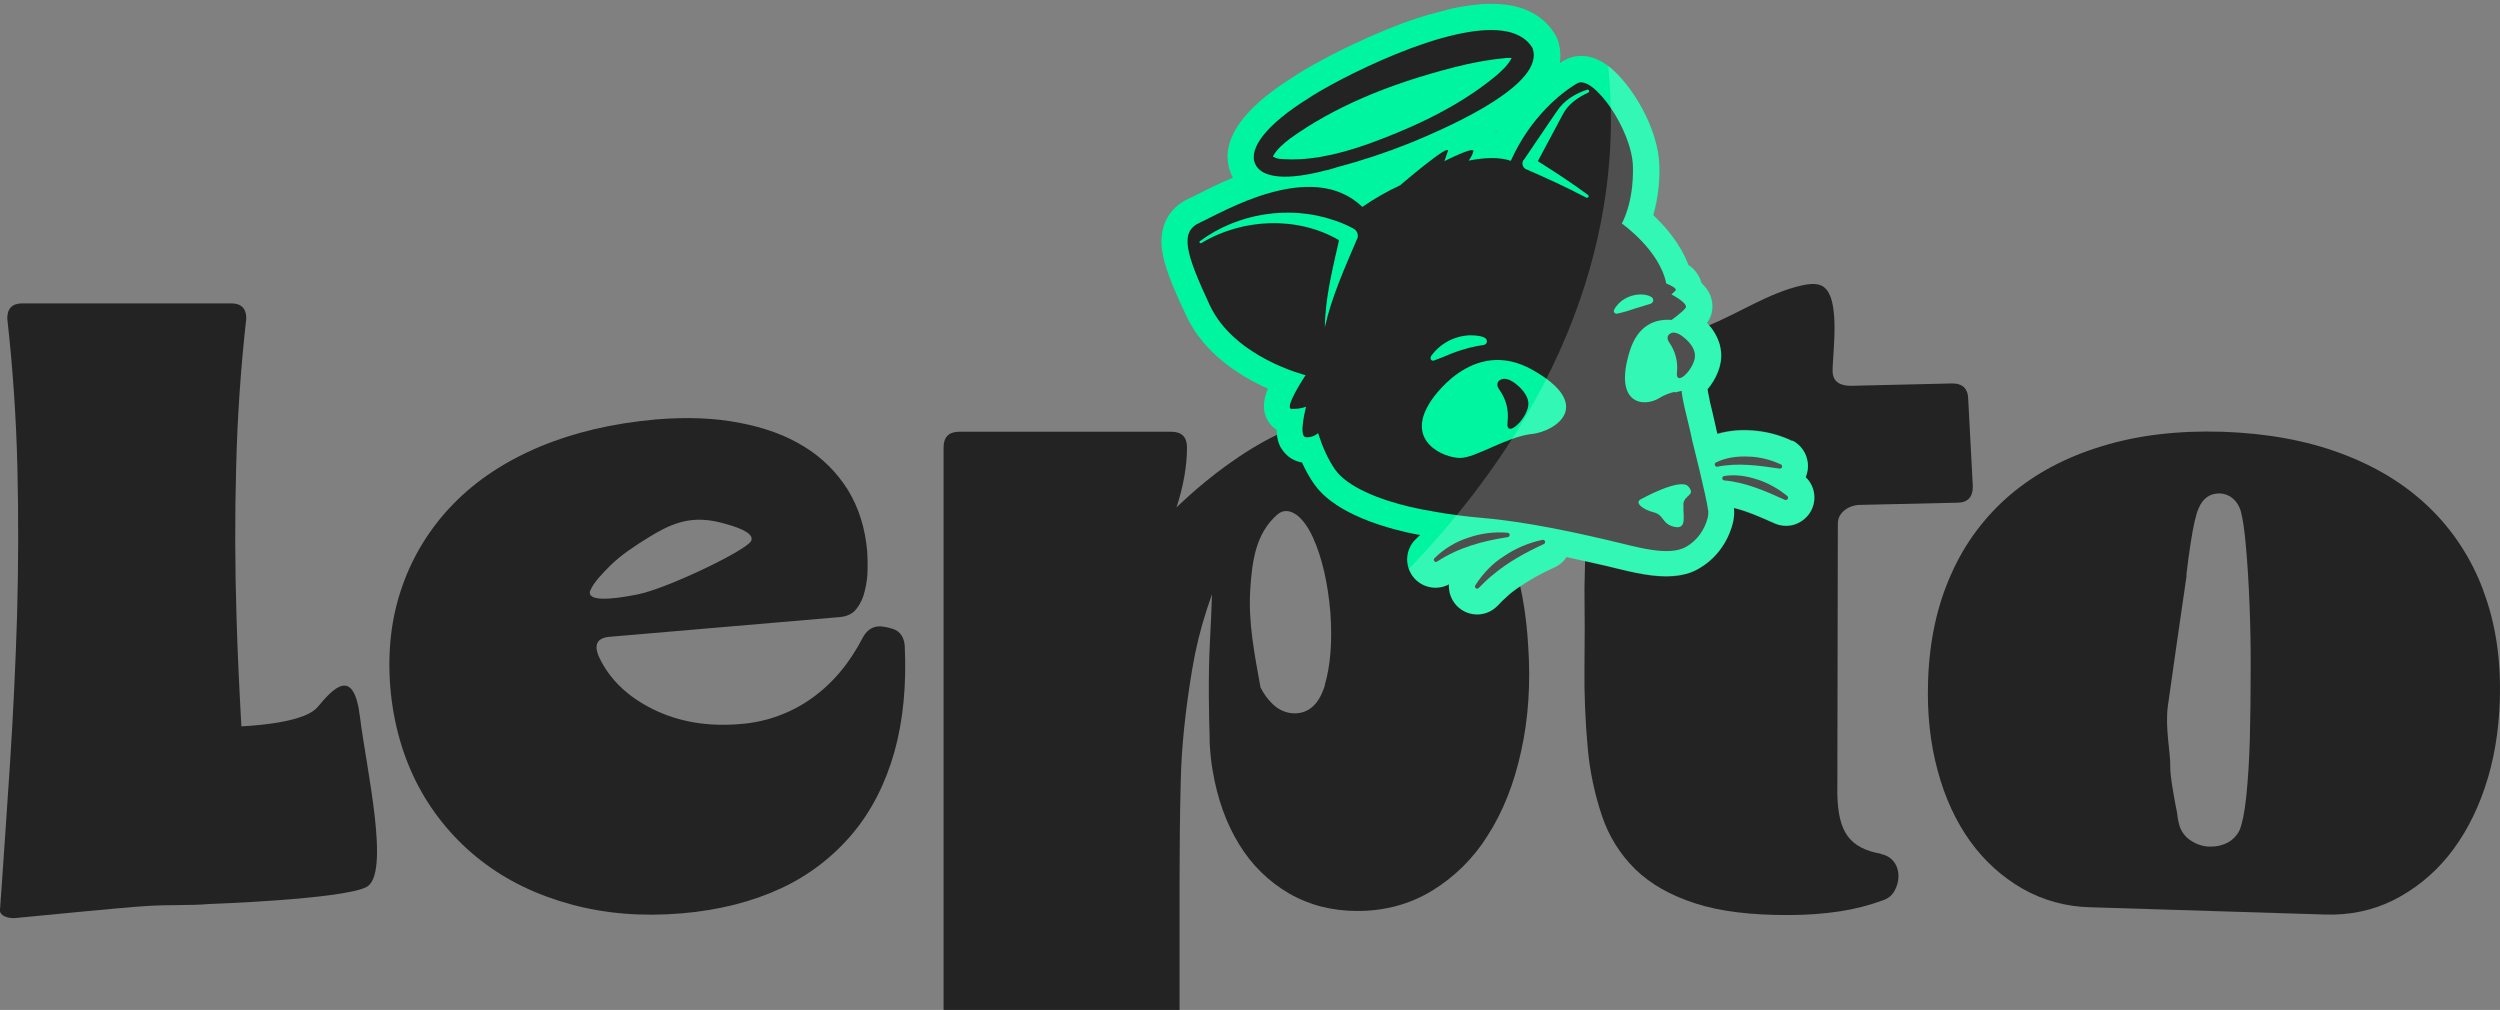 <?xml version="1.0" encoding="UTF-8"?>
<svg xmlns="http://www.w3.org/2000/svg" xmlns:xlink="http://www.w3.org/1999/xlink" version="1.1" viewBox="0 0 1480 597.9">
  <rect x="0" y="0" width="1480" height="597.9" fill="#808080" stroke="none"/>
  <defs>
    <style>
      .cls-1 {
        fill: none;
      }

      .cls-2 {
        fill: #232323;
      }

      .cls-3 {
        fill: #00f5a1;
      }

      .cls-4 {
        clip-path: url(#clippath-1);
      }

      .cls-5 {
        clip-path: url(#clippath-2);
      }

      .cls-6 {
        fill: #fff;
      }

      .cls-7 {
        opacity: .2;
      }

      .cls-8 {
        clip-path: url(#clippath);
      }
    </style>
    <clipPath id="clippath">
      <rect class="cls-1" x="704" y="7.7" width="337.3" height="359.6" transform="translate(-18.8 232.4) rotate(-15)"/>
    </clipPath>
    <clipPath id="clippath-1">
      <rect class="cls-1" x="704" y="7.7" width="337.3" height="359.6" transform="translate(-18.8 232.4) rotate(-15)"/>
    </clipPath>
    <clipPath id="clippath-2">
      <rect class="cls-1" x="802.6" y="51.8" width="244.5" height="302.5" transform="translate(-21 246.4) rotate(-15)"/>
    </clipPath>
  </defs>
  <!-- Generator: Adobe Illustrator 28.7.1, SVG Export Plug-In . SVG Version: 1.2.0 Build 142)  -->
  <g>
    <g id="Calque_1">
      <g id="Groupe_914">
        <g id="Groupe_869">
          <path id="Tracé_312" class="cls-2" d="M526.3,371.6l-3.2-.6c-5.4-.9-9.5,1.2-12.3,6.4-7.9,15.3-18,27.3-30.3,36-12.3,8.8-26.8,14-41.9,15.2-19.5,1.7-36.7-1.2-51.9-8.7-15.1-7.4-25.8-17.7-32-30.8-3.3-7.4-1.3-11.4,6-12.1l136.5-11.7c4.5-.4,7.8-2.1,10-5.1,2.4-3.1,4-6.8,4.8-10.6,1-4.1,1.6-8.2,1.6-12.4.1-3.6,0-7.1-.2-10.7-1.2-13.8-5-25.9-11.4-36.4-6.5-10.4-15.3-19.2-25.8-25.6-10.7-6.7-23.6-11.4-38.4-14.2-14.7-2.9-31.2-3.5-49.5-2-25.7,2.3-48.6,7.7-68.9,16.2-20.4,8.6-37.3,19.8-50.9,33.7-13.5,13.8-23.9,30.4-30.3,48.7-6.6,18.6-8.9,38.7-7.1,60.5,1.9,21.4,7.5,40.9,16.8,58.4,9.1,17,21.7,31.9,36.9,43.7,15.2,11.8,33,20.4,53.3,25.9,20.1,5.5,42,7.3,65.6,5.3,22.1-1.9,41.6-6.9,58.6-14.8,16.3-7.5,30.8-18.6,42.4-32.4,11.3-13.5,19.5-29.7,24.8-48.4,5.2-18.7,7.2-39.7,6.1-63-.6-6-3.6-9.4-9.4-10.4M349.5,349.6c1.6-4.5,7.8-10.8,11.7-14.7,6.4-6.3,14.5-11.7,22.7-16.7,5.6-3.5,11.5-6.8,18.2-8.8,9.7-2.9,18.6-1.8,26.9.6,4.4,1.2,18.8,5.2,15.5,10.5-3.5,5.7-49.6,27.9-67,31.4-17.5,3.5-30.3,4-28.1-2.4"/>
          <path id="Tracé_313" class="cls-2" d="M1113.5,505.4c-9.1-1.5-15.7-5-19.6-10.3-4-5.3-6-13.7-6.2-25l.3-160.3c0-6.5,6.7-10.8,13-10.9l57.6-1.3c6.3,0,9.4-3.3,9.3-9.8l-2.7-51.1c0-6.5-3.2-9.7-9.5-9.7l-59.9,1.4c-6.3,0-10.8-2.2-10.9-8.7-.1-11,5.7-47.5-7.9-51.1-3.4-.9-7-.4-10.4.4-19.4,4.3-37.4,16.6-55.9,24-26.9,10.8-54.6,18.6-82.9,24.9-6.9,1.5-19.2,3.2-21.4,11.4-.5,2.4-.6,4.8-.4,7.3.8,16.1,1.6,32.2,2.5,48.3,0,6.5,3.2,9.7,9.5,9.7l21.2-.6-1.2,54.2c.2,16,.2,31.6,0,46.8-.2,15.9.5,31.7,1.9,47.5,1.2,13.8,4.1,27.5,8.5,40.6,4,11.9,10.7,22.7,19.7,31.5,8.9,8.7,20.7,15.4,35.5,20.2,14.8,4.8,33.3,7,55.6,6.9,10.1,0,20.1-.7,30.1-2.2,8.6-1.3,17.1-3.5,25.3-6.5,3-.9,5.5-2.9,7-5.7,1.5-2.7,2.3-5.7,2.3-8.8,0-3-.9-5.9-2.7-8.3-1.9-2.5-4.7-4.1-7.8-4.6"/>
          <path id="Tracé_314" class="cls-2" d="M1470.1,349.5c-6.9-18.6-17.8-35.4-32-49.1-14.1-13.6-31.4-24.2-52-31.9-20.6-7.7-44-12-70.4-12.9-26.3-.8-50,2-71.2,8.5-21.2,6.4-39.3,16-54.3,28.7-15.1,12.8-27.1,28.9-35.1,47.1-8.4,18.6-13,39.9-13.7,63.8-.6,18.9,1.3,36.4,5.7,52.5,4.3,16.1,10.8,30.1,19.3,41.9,8.2,11.4,18.7,21,30.9,28,12.3,7,26.1,10.7,40.3,11l138.7,4.3c14.7.5,28.3-2.4,40.6-8.5,12.5-6.3,23.5-15.2,32.3-26,9.1-11.2,16.5-24.8,21.8-40.6,5.4-15.8,8.3-33.1,8.9-52,.7-23.9-2.5-45.4-9.8-64.6M1294.3,340.6h0c0,.1,0,.2,0,.4v-.4ZM1331.7,357.2c.5,12.7.8,26.2.7,40.4,0,14.2-.2,27.7-.5,40.4-.4,12.7-1.1,23.8-2.1,33.4-1,9.6-2.4,16.3-4,20.1-1.5,3.1-4,5.7-7,7.3-3.2,1.7-6.9,2.5-10.5,2.4-3.8,0-7.5-1.2-10.7-3.2-3.3-1.9-5.8-4.9-7.1-8.4-.8-2.6-1.4-5.3-1.6-8-1.8-8.9-4.3-22.8-4.1-27.9.2-7.8-3.2-23.1-1.4-35.9,1.6-11.5,9.4-66.1,11-76.6,0,0,0,0,0,0h0c0-.2,0-.3,0-.5h0v-.2c0-.4,0-.7,0-.8,0,.3,0,.5,0,.8v-.2c0-.2,0-.3,0-.5q0,0,0-.1h0c.8-6.7,1.6-12.8,2.5-18.4,1.5-9.7,3-16.5,4.6-20.2,2.6-6.2,6.8-9.1,12.7-9,2.7.1,5.4,1.1,7.5,2.9,2.5,2.1,4.2,5,5,8.2,1,3.8,2.1,10.7,2.9,20.5.9,9.8,1.6,21,2.1,33.8"/>
          <path id="Tracé_315" class="cls-2" d="M894.4,327c-5.8-16.6-13.1-30.8-22.2-42.8-8.5-11.5-19.4-21-31.9-27.7-12.2-6.5-25.8-9.8-39.7-9.7-3.9,0-7.8.3-11.7.8h0c-43.3,3.4-92.4,52.8-92.4,52.8,4.1-12.7,6.2-24.5,6.2-35.5,0-6.2-3.1-9.3-9.3-9.3h-125.5c-6.2,0-9.3,3.1-9.3,9.3v332.5c0,8.8,8.5,10.2,21.5,12.4,13,2.2,40.8,2.2,50.2,3.3,9.4,1.1,41.1,5.8,52.7,5.8s15.3-3.6,15.3-10.2v-87.6c0-19.2.2-38.7.7-58.5.4-19.8,2.7-42,6.8-66.5,2-12,4.9-23.9,8.7-35.5,1-3,2-6,3-8.8-.3,7.9-.6,17.4-1.2,27.7-1.2,22.2-.5,46.7-.2,56.6v.2h0c0,.5,0,1,0,1.6,0,1.8.1,2.9.1,2.9h0c.3,5.2.8,10.3,1.7,15.4,2.8,16.7,8,31.2,15.7,43.7,7.3,12,17.4,22,29.5,29,11.9,6.9,25.5,10.4,40.6,10.4,16.2,0,30.9-4,44.1-12,13.4-8.2,24.7-19.4,33-32.8,8.9-13.9,15.5-30.4,19.7-49.7,4.3-19.2,5.7-40,4.2-62.5-1.2-20.4-4.6-38.9-10.4-55.4M784.4,405.5c-3.4,11.2-9.4,16.8-18,16.8-4.8,0-9.4-2-12.9-5.4-3-2.9-5.5-6.3-7.3-10-3.5-19.7-7.4-38.5-6-58.8,1.1-16,3.2-32.3,15.9-43.4,4.9-4.3,10.1-1.2,12.7,1.1,3.2,2.9,6.1,7.1,8.6,12.7,5.3,11.8,8.7,26.6,10.2,44.3,1.2,17.1,0,31.3-3.3,42.6"/>
          <path id="Tracé_324" class="cls-2" d="M188,418.6c-7.1,8.5-33.3,10.8-45.1,11.4-1.2-21.8-2.3-43.7-2.9-65.5-.9-29.3-1-58.5-.2-87.8.7-29.3,2.7-58.7,6-88.2,0-5.9-3-8.9-8.9-8.9H13.2c-5.9,0-8.9,3-8.9,8.9,3.3,29.5,5.3,58.9,6,88.2.7,29.3.6,58.5-.2,87.8-.9,29.3-2.3,58.5-4.2,87.8-1.6,24.5-3.3,49-5,73.7,0,.7-.1,1.7-.2,2.6,0,1.2-.2,2.4-.3,3.6,0,1.1-.1,2.3-.2,3.4,0,.7,0,1.5-.2,2.2,0,.6,0,1.1,0,1.4H0c0,2.6,4.1,4.6,8.9,4.3,4.8-.4,62.5-6.2,77.3-7.1,14.9-1,25.9-.2,37.1-1.2,0,0,78.8-2.7,93.5-10s0-70.5-3.7-100.8-15.9-16.8-25.1-5.8"/>
        </g>
        <g id="Groupe_876">
          <g class="cls-8">
            <g id="Groupe_875">
              <g id="Groupe_874">
                <g class="cls-4">
                  <g id="Groupe_873">
                    <path id="Tracé_21680" class="cls-3" d="M1061.1,261.1h-.1c-7.9-3.8-16.4-5.9-25.1-6.3-6.5-.4-12.9.3-19.2,2.1-1-4.6-2.1-9.1-3-13.2-.5-2-1-4-1.4-5.8,0-.3-.1-.6-.2-1v-.4c-.5-1.7-.8-3.7-1.2-6,5-5.9,8.8-14.2,8-22-.1-1.4-.4-2.8-.7-4.2-1.4-4.9-4-9.4-7.6-13,2.8-3.8,3.8-8.6,2.9-13.2-.4-1.7-1.2-5.8-6.2-10.5-1.2-4.4-3.9-8.1-7.7-10.6-4.7-12.6-13.7-22.9-20.8-29.5,2.7-9.5,3.9-19.4,3.6-29.3-.5-21.7-16.1-48.1-30.2-59-1.3-1-2.6-1.9-4-2.7-7.4-4.2-15.4-4.5-21.9-.9-1,.5-1.9,1.1-2.9,1.8.7-4.5.3-9.1-1.1-13.5-.2-.6-.4-1.1-.7-1.7l-.3-.5c-.2-.5-.5-1-.8-1.5-3.6-6-10.9-13.7-24.7-16.7-.2,0-.3,0-.5-.1-7.2-1.3-14.5-1.5-21.7-.6-5.5.6-11,1.5-16.4,2.8-12.6,3.1-24.9,7.1-36.8,12.1-3.6,1.5-7.1,2.9-10.5,4.5-20.5,9.1-37.3,18.6-44.2,23.3-40.6,25.4-42.3,45.6-36.6,58.1.2.6.5,1.1.8,1.6-8.5,3.5-15.6,7.1-20.7,9.7-2.1,1.1-3.7,1.9-4.9,2.4-9.2,4.1-13.2,10.5-14.9,15.2-4.8,12.7,0,27.1,12.8,54.3,10.6,22.8,32.5,36.2,48.4,43.3-2.9,7-3.3,13-.3,18.5,1.3,2.4,3.2,4.5,5.5,6,.1,7,2.2,10.1,3.4,11.8.7,1,1.4,1.9,2.3,2.7,2.5,2.5,5.8,4.1,9.3,4.7,2,4.5,4.4,8.8,7.2,12.8,10.9,15.6,35.6,24.1,54.5,28.5h0s0,0,0,0c.1,0,.3,0,.5.1.5.1,1,.2,1.5.3.9.2,1.9.4,3.3.7.4,0,.8.2,1.4.3.1,0,.3,0,.4,0,.4,0,.8.2,1.2.2-.9.8-1.7,1.6-2.6,2.4-6.7,6.4-6.9,17-.5,23.7,5.2,5.4,13.5,6.7,20.1,3.1-.6,9.2,6.4,17.2,15.6,17.8,4.9.3,9.7-1.5,13.1-5.1h.1c2.2-2.5,4.6-4.7,7-6.8,0,0,.2-.1.2-.2,1.2-1,2.5-2,3.9-3,7-4.9,14.5-9.2,22.4-12.7,1-.4,1.9-.9,2.7-1.5,1.8-1.3,3.4-2.9,4.6-4.7,8.3,1.8,15.3,3.4,20.1,4.5,2.4.5,4.8,1.1,7.2,1.7,12.1,3,24.6,6,35.8,5.1,2.5-.2,5-.6,7.4-1.2,2.9-.7,5.6-1.9,8.1-3.4,16.1-9.4,19.6-25.7,20.1-27.9.5-2.6.7-5.2.4-7.8,7.7,1.8,15.5,5.3,23.6,8.9,3.6,1.7,7.7,2.1,11.5,1.1,3.9-1.1,7.3-3.5,9.6-6.8,4.6-6.7,3.7-15.8-2.2-21.4,3.5-8.2,0-17.7-7.9-21.7M886.2,77.2l-.4.8h-.8c.4-.2.8-.5,1.3-.8"/>
                    <path id="Tracé_21681" class="cls-2" d="M991.3,232c-3.1.7-6.1,1.9-8.9,3.6-9.1,5.7-27.3,4-17.7-27.4,5-16.4,15.8-19.5,24.9-18.8h0c0,0,6-4.3,8.2-7s-8.3-8.1-8.3-8.1l2.3-2.2c1.3-1.2-2.2-3-5.4-4.3-3.9-19.8-26.3-35.5-26.3-35.5,0,0,7.1-11.8,6.6-33.6-.5-21.9-23.6-54.6-32.9-49.4-9.3,5.3-27.9,20.1-39.4,45.9-6.7-2.3-15.5-2-25-.1,1.3-1.6,2.3-3.6,2.9-5.6.4-3.1-17.2,5.9-17.2,5.9l2-5.8c2-5.8-28,19.9-28,19.9h.2c-8,3.7-15.6,8-22.8,13-30-29.1-83.8,3.8-96,9.2-12.2,5.4-8.9,17.6,5.6,48.8,14.5,31.2,56.8,41.6,56.8,41.6,0,0-13.3,20-8.2,20,2.9,0,5.7-.3,8.5-1.3,0,0-4.6,17.4-.3,18,2.7.3,5.4-.6,7.4-2.4,2.5,7.8,5.8,15.5,10.1,21.6,7.3,10.4,26.4,17.9,45.3,22.3,0,0,.1,0,.2,0,.1,0,.3,0,.6.1.2,0,.5.1.8.2.7.2,1.8.4,3.2.7.6.1,1.2.3,2,.4.8.1,1.5.3,2.4.4,1.4.3,3,.6,4.8.9,7.3,1.3,17.1,2.7,28.7,3.7,25.7,2.2,55.1,8.8,72.8,12.9,17.6,4.1,36.6,10.2,47.2,4,6.4-3.8,10.9-10.1,12.6-17.3h0c.3-1.2.4-2.5.3-3.7-1.2-9.1-9.4-41.3-9.4-41.3-1.4-7.1-3.3-14.1-4.6-19.8,0-.5-.2-.9-.3-1.4-.5-2.2-1-4.8-1.4-7.6,0,0,0,0,0,0,0,0,0,0,0,0h0s0,0,0,0c0,0,0-.1,0-.2,0-.3,0-.6,0-.9h0c-1.3.3-2.6.5-3.8.9M803.4,141.4c-7.2,17-15.1,34.3-19.1,52.4.2-17.4,4.6-34.6,8.4-51.6-24.6-14.4-57.2-13-81.5,1.7-.3.2-.8.1-1-.2-.2-.3-.1-.7.1-.9,22.4-16.6,53-21.5,79.5-12.4,4,1.3,7.9,3,11.6,5,2.1,1.2,3,3.8,2.1,6M847,211.1c5.2-7.5,13.6-12.1,22.8-12.6,2.4,0,11.8,0,10.3,4.4-.3.7-.9,1.1-1.6,1.3-7.6,1.1-15,3.2-22.1,6.3-2.6,1-5,2.1-7.7,3-.8.2-1.6-.3-1.8-1.1-.1-.4,0-.8.2-1.2M906.7,256.9c-15.5,2-33,14.2-42.4,14.2-9.5,0-32.9-9.8-17.4-33.4,0,0,24.4-39.1,60.4-18.7,36,20.3,15,36-.6,38M978.4,178.8c-.3.4-.7.8-1.1,1-2.9,1-7,2-9.9,3-3.3,1.2-6.7,2.2-10.2,2.9-.9.1-1.7-.5-1.8-1.3,0-.3,0-.6.1-.9,2.9-5.7,9.3-9.1,15.6-9.2,2.3,0,8.9.7,7.4,4.5M902,94.8l15.8-23.3,4-5.8c4-6.3,10.9-10.3,17.7-12.6.5-.2,1.1.1,1.2.6.1.5,0,1-.6,1.2-6.1,2.8-11.8,6.8-14.9,12.8l-3.3,6.2-11.5,21.5c10.1,6.4,20.1,12.9,29.7,20,.4.3.5.9.2,1.3,0,0,0,0,0,0-.3.4-.8.5-1.2.3-11.6-6.1-23.6-11.6-35.6-16.8-1.9-.8-2.7-3-1.9-4.9,0-.2.2-.4.3-.6M996.6,298.8c-.4,6.1,2.4,14.8-5.3,13.1s-5.9-7-12.3-8.6c-6.4-1.6-11.5-5.7-7.7-7.7,0,0,23.5-13.1,28.2-7.6,4.7,5.5-2.7,4.7-3,10.8"/>
                    <path id="Tracé_21682" class="cls-2" d="M892.5,318c.7,0,1.2-.7,1.2-1.4,0-.6-.5-1.1-1.1-1.2-7.9-.7-15.8.3-23.3,2.9-7.6,2.4-14.5,6.6-20.1,12.2-.5.5-.5,1.3,0,1.8.4.4,1,.5,1.5.2,12.5-8.3,27.1-12.3,41.8-14.5"/>
                    <path id="Tracé_21683" class="cls-2" d="M913.1,319.6c-8,1.7-15.7,4.9-22.5,9.5-7,4.4-12.8,10.4-17.2,17.4-.4.6-.2,1.4.4,1.8.5.3,1.1.2,1.6-.2,2.7-2.8,5.5-5.5,8.6-8,9-7.5,19.3-13.1,29.9-18,.7-.3,1-1,.7-1.7-.2-.6-.8-.9-1.4-.8"/>
                    <path id="Tracé_21684" class="cls-2" d="M1054.2,274.9c-6-2.8-12.4-4.4-19-4.6-6.6-.3-13.4.5-19.4,3.5-.6.3-.9,1.1-.5,1.8.3.5.8.8,1.3.7,12.3-2.5,24.6-.7,36.8,1.1.7.2,1.4-.3,1.6-1,.1-.6-.2-1.2-.7-1.5"/>
                    <path id="Tracé_21685" class="cls-2" d="M1040.7,284c-6.4-2.2-13.3-3.3-20-2.2-.7.1-1.2.8-1.1,1.5,0,.6.6,1,1.1,1.1,12.7,1.1,24.4,6.3,35.9,11.5.6.3,1.4,0,1.8-.6.3-.5.1-1.2-.3-1.6-5.1-4.3-11.1-7.6-17.5-9.8"/>
                    <path id="Tracé_21686" class="cls-2" d="M785.4,100.8c2-.5,4-1.1,6.1-1.8,14.4-3.8,28.6-8.5,42.4-14,30.3-12.3,80.2-35.9,73.5-56.2l-.2-.5c-3-4.9-8-8.1-14.8-9.6-33.7-7.2-103.5,29.7-118.3,39.8-23.7,14.8-35.3,29.2-31,38.6,3.9,8.6,19.2,9.8,42.3,3.6M754,91.9c2.1-3.8,5.8-6.8,9.6-9.8,25.3-18.2,57.3-32.1,97.8-42.4,10-2.6,20.1-4.4,30.3-5.4,1.1,0,2.2,0,3.2,0-1.8,3.7-5,6.8-8.7,10.1-24.4,20.5-55,33.1-75.9,40.7-20.5,7.3-37,10.2-52,9-1.7,0-3.3-.6-4.7-1.4,0-.3.2-.6.3-.8"/>
                    <path id="Tracé_21687" class="cls-2" d="M888.4,224.7c-2.7,1.5-2.2,3.9-1,5.7,4.1,5.5,5.9,12.3,5.1,19.2-1.6,11.4,13-2.8,12.3-11.2-.3-4-3.4-7.7-6.5-10.4-2-1.7-6.5-5.1-9.9-3.2"/>
                    <path id="Tracé_21688" class="cls-2" d="M1003.4,209.9c-.3-3.7-3-7.1-5.8-9.5-1.8-1.6-5.7-4.7-8.7-3-2.4,1.4-1.9,3.5-.8,5.2,3.6,5.1,5.3,11.3,4.7,17.4-1.3,10.3,11.3-2.4,10.6-10.1"/>
                    <g id="Groupe_872" class="cls-7">
                      <g id="Groupe_871">
                        <g class="cls-5">
                          <g id="Groupe_870">
                            <path id="Tracé_21689" class="cls-6" d="M1069,282.7c5.9,5.6,6.8,14.7,2.2,21.4-2.3,3.4-5.7,5.8-9.6,6.8-3.8,1-7.9.6-11.5-1.1-8.1-3.6-15.9-7-23.6-8.9.3,2.6.1,5.2-.4,7.8-.4,2.2-3.9,18.5-20.1,27.9-2.6,1.5-5.3,2.6-8.1,3.4-2.4.6-4.9,1.1-7.4,1.2-11.3.9-23.7-2.2-35.8-5.1-2.4-.6-4.8-1.2-7.2-1.7-4.8-1.1-11.8-2.7-20.1-4.5-1.2,1.9-2.8,3.5-4.6,4.7-.9.6-1.8,1.1-2.7,1.5-7.9,3.5-15.3,7.7-22.4,12.7-1.3,1-2.6,2-3.9,3,0,0-.1.1-.2.2-2.5,2.1-4.8,4.3-7,6.6h-.1c-2.1,2.3-4.7,3.9-7.7,4.7-9,2.4-18.2-3.1-20.6-12.1-.4-1.7-.6-3.4-.5-5.2-8.2,4.3-18.4,1.1-22.7-7.2-.3-.6-.6-1.3-.9-2,113.7-118.7,125-231.1,117.9-297.9,14.1,10.9,29.7,37.4,30.2,59,.3,9.9-.9,19.8-3.6,29.3,7,6.6,16.1,16.9,20.8,29.5,3.8,2.4,6.6,6.2,7.7,10.6,5,4.8,5.8,8.8,6.2,10.5.9,4.6,0,9.4-2.9,13.2,3.6,3.6,6.2,8.1,7.6,13,.4,1.4.6,2.8.7,4.2.7,7.8-3,16.1-8,22,.4,2.4.8,4.3,1.1,6v.4c.2.3.3.6.3,1,.4,1.8.9,3.8,1.4,5.8,1,4,2.1,8.5,3,13.2,6.2-1.7,12.7-2.4,19.2-2.1,8.7.4,17.2,2.5,25.1,6.2h.1c8,4.1,11.4,13.6,7.9,21.8"/>
                          </g>
                        </g>
                      </g>
                    </g>
                  </g>
                </g>
              </g>
            </g>
          </g>
        </g>
      </g>
    </g>
  </g>
</svg>